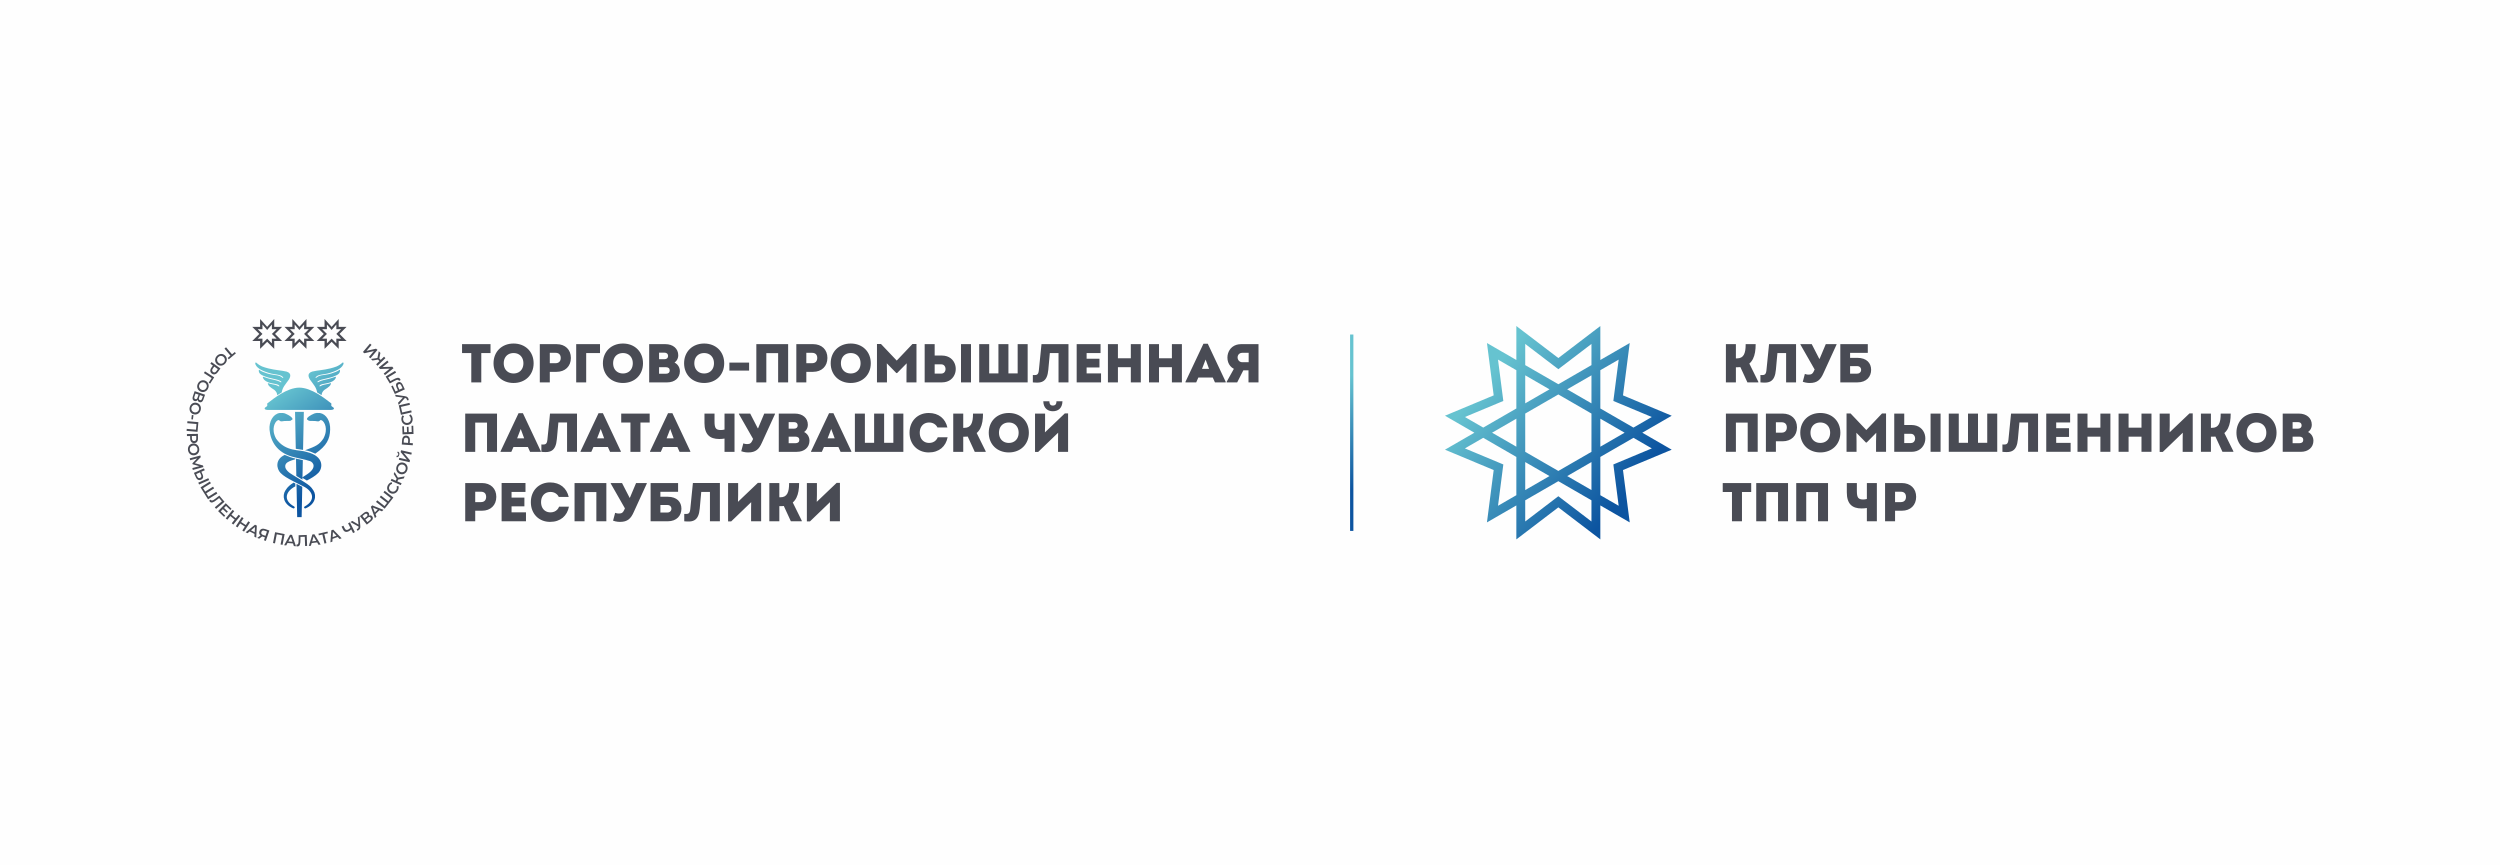 <?xml version="1.0" encoding="UTF-8"?> <svg xmlns="http://www.w3.org/2000/svg" xmlns:xlink="http://www.w3.org/1999/xlink" xml:space="preserve" width="4830px" height="1672px" style="shape-rendering:geometricPrecision; text-rendering:geometricPrecision; image-rendering:optimizeQuality; fill-rule:evenodd; clip-rule:evenodd" viewBox="0 0 11482742 3974004"> <defs> <style type="text/css"> .fil0 {fill:#FEFEFE} .fil2 {fill:#494B54} .fil3 {fill:#494B54;fill-rule:nonzero} .fil5 {fill:url(#id0)} .fil1 {fill:url(#id1)} .fil4 {fill:url(#id2);fill-rule:nonzero} </style> <linearGradient id="id0" gradientUnits="userSpaceOnUse" x1="6.21085e+006" y1="2.24869e+006" x2="6.20642e+006" y2="1.72531e+006"> <stop offset="0" style="stop-color:#0C54A0"></stop> <stop offset="1" style="stop-color:#66C3D0"></stop> </linearGradient> <linearGradient id="id1" gradientUnits="userSpaceOnUse" xlink:href="#id0" x1="1.50862e+006" y1="2.21525e+006" x2="1.24171e+006" y2="1.82261e+006"> </linearGradient> <linearGradient id="id2" gradientUnits="userSpaceOnUse" xlink:href="#id0" x1="7.48172e+006" y1="2.24326e+006" x2="6.83346e+006" y2="1.73073e+006"> </linearGradient> </defs> <g id="Слой_x0020_1">  <g id="_833739200"> <polygon class="fil0" points="0,0 11482742,0 11482742,3974004 0,3974004 "></polygon> <g> <path class="fil1" d="M1335657 1931609c-772,626 -4425,873 -6556,1146 -7702,166 -14418,0 -23102,491 -4714,654 -7862,1092 -11792,1640 -2985,0 -3007,-107 -4506,-166 -8286,-2370 -5832,-9111 -15647,-3931 -10622,6486 -30346,38746 -5818,83639 43376,62042 109688,49393 141472,61357 79152,19132 73812,73222 52428,95678 -7235,7367 -15347,13513 -24966,19558 -9616,6039 -14401,8651 -27673,15614l-22026 -13410 7084 -4972 15086 -9737c49199,-32294 27566,-56699 14322,-61118 -26802,-8937 -55076,-12733 -82243,-20477 -68968,-19665 -99249,-69903 -103711,-123463 -3086,-37034 15566,-71706 46041,-77077 24556,-1247 24573,2294 39648,9016 6800,4175 12295,7252 16874,12612 5287,6011 1884,8600 1148,9504 -3437,1429 -3195,898 -6062,4096zm-27852 157285c-45634,20968 -37648,63623 -19606,82569 14474,14740 32440,24579 58981,38505l47021 23753c41680,20533 59498,61856 5242,92079 -6143,4074 -705,10751 4259,8681 45336,-19036 51204,-58153 36042,-81918 -11849,-19182 -21535,-25348 -38252,-36371 -16723,-11023 -38070,-23868 -54804,-33914 -50488,-28956 -38123,-51954 -25940,-59476 11340,-7106 23133,-9897 35607,-13937l84 -3358c-16130,-3044 -33687,-9959 -48635,-16613zm66941 -308993l0 -6 -115 3 -56 0 0 3c-56185,460 -117163,49722 -146284,72105 -4543,3487 5419,10105 -6901,16866 -8954,4916 -8471,12713 7322,13421l145863 0 0 3 146031 0c15796,-708 16276,-8507 7325,-13424 -12323,-6761 -2361,-13379 -6901,-16866 -29124,-22383 -90102,-71641 -146284,-72105zm-16181 280913l33347 5152 3633 -174566 -40400 -25 3420 169439zm30497 141665l-28015 -17088 -1564 -79362 31410 6868 -1831 89583zm-24082 172306l20460 0 2912 -139428 -26527 -13530 3156 152958zm-8519 -154168l0 12778c-41680,20530 -59827,62182 -5570,92404 6143,4074 705,10751 -4259,8681 -45336,-19036 -51204,-58153 -36042,-81918 5921,-9588 11307,-15928 17301,-21246 5992,-5315 12727,-10411 20951,-15125l7620 4425zm61163 -289011c769,629 4422,876 6553,1148 1202,25 2384,42 3549,56 6298,73 12225,20 19553,435 4717,654 7864,1092 11795,1640 2979,0 3004,-107 4506,-166 8280,-2370 5826,-9111 15647,-3931 10613,6486 30340,38746 5812,83639 -19688,28158 -32561,34158 -83846,53164 25544,4478 29983,8847 46858,15563 53161,-36278 66952,-67927 68323,-109697 1713,-38305 -16672,-71706 -47141,-77077 -24559,-1247 -24576,2294 -39650,9016 -6797,4175 -12298,7252 -16877,12612 -5284,6011 -1881,8603 -1146,9504 3434,1429 3198,898 6065,4094zm59470 -117050l-20482 -12615c-4341,-24242 -14909,-33751 -33586,-59961 -3439,-6556 -16220,-27813 11469,-36051 25286,-5812 49118,-6143 82246,-14252 19988,-5405 36503,-8586 56522,-26701 2342,-1901 6455,-163 4096,7370 -9574,24256 -46518,34518 -60947,39485 -19393,6550 -30753,5475 -49314,10158 -11989,3386 -14746,7702 -17203,10155 -2024,2055 767,4161 3768,1803 6868,-6275 16097,-10661 36534,-12449 27136,-3571 38336,-8847 53085,-14255 5076,-2457 6716,-2948 13269,-7042 3041,-2968 5152,-4212 5245,1800 -225,13365 -11961,18677 -15566,20808 -18486,9282 -39322,13432 -54394,16871 -21103,4414 -25559,7376 -30770,10433 -5363,3490 -2614,4804 -2448,4970 4855,1207 5048,-4782 27485,-9830 16765,-4585 22911,-3863 50297,-13761 10181,-5026 5733,4094 5408,4748 -5983,12612 -18188,16877 -27855,20482 -12202,3953 -23119,4341 -35335,7685 -5295,1814 -8246,3125 -10700,6242 -2218,3715 1356,4057 3274,2622 5736,-3279 9684,-5613 27201,-8684 7370,-1311 11304,-2460 18020,-4591 4925,-2493 3605,1477 3605,2460 -2864,9476 -10321,14089 -16386,18842 -10975,7045 -16063,9577 -21791,18183 -4125,6744 -3934,9914 -4748,15075zm-203862 236l20482 -12615c4341,-24245 14906,-33749 33583,-59964 3442,-6553 16223,-27810 -11467,-36045 -25289,-5812 -49118,-6149 -82246,-14252 -19991,-5405 -36500,-8586 -56527,-26707 -2336,-1895 -6449,-157 -4094,7376 9577,24253 46515,34515 60950,39479 19390,6553 30750,5478 49314,10161 11986,3386 14743,7702 17203,10158 2024,2050 -769,4161 -3771,1803 -6868,-6275 -16097,-10661 -36537,-12455 -27134,-3569 -38336,-8847 -53080,-14252 -5082,-2454 -6722,-2951 -13269,-7045 -3041,-2962 -5152,-4209 -5245,1803 222,13367 11961,18677 15563,20805 18486,9288 39319,13438 54396,16877 21100,4411 25559,7376 30770,10433 5357,3484 2611,4801 2448,4970 -4855,1205 -5048,-4787 -27487,-9830 -16768,-4588 -22908,-3863 -50297,-13766 -10181,-5023 -5733,4099 -5405,4753 5980,12607 18185,16874 27852,20482 12202,3953 23121,4341 35335,7682 5298,1817 8243,3128 10703,6242 2212,3717 -1359,4054 -3279,2620 -5733,-3277 -9678,-5610 -27193,-8684 -7376,-1311 -11307,-2454 -18023,-4585 -4925,-2496 -3608,1474 -3608,2454 2861,9482 10324,14095 16386,18842 10978,7047 16066,9580 21791,18188 4125,6738 3931,9914 4751,15072z"></path> <path class="fil2" d="M1183806 1554930l21661 0 0 21661 21667 -21661 21661 21661 0 -21661 21664 0 -21664 -21664 21664 -21664 -21664 0 0 -21661 -21661 25272 -21667 -25272 0 21661 -21661 0 21661 21664 -21661 21664zm296061 0l21667 0 0 21661 21661 -21661 21664 21661 0 -21661 21661 0 -21661 -21664 21661 -21664 -21661 0 0 -21661 -21664 25272 -21661 -25272 0 21661 -21667 0 21667 21664 -21667 21664zm-148030 0l21667 0 0 21661 21661 -21661 21661 21661 0 -21661 21664 0 -21664 -21664 21664 -21664 -21664 0 0 -21661 -21661 25272 -21661 -25272 0 21661 -21667 0 21667 21664 -21667 21664zm-72208 10829l0 36107 -32494 -32494 -32496 32494 0 -36107 -36104 0 32494 -32494 -32494 -32494 36104 0 0 -36107 32496 36107 32494 -36107 0 36107 36104 0 -32494 32494 32494 32494 -36104 0zm296061 0l0 36107 -32494 -32494 -32496 32494 0 -36107 -36107 0 32496 -32494 -32491 -32494 36101 0 0 -36107 32496 36107 32494 -36107 0 36107 36107 0 -32496 32494 32496 32494 -36107 0zm-148030 0l0 36107 -32494 -32494 -32496 32494 0 -36107 -36104 0 32494 -32494 -32494 -32494 36104 0 0 -36107 32496 36107 32494 -36107 0 36107 36104 0 -32494 32494 32494 32494 -36104 0z"></path> <path class="fil2" d="M1733896 1606674l-6685 -5607 -43747 9967 22984 -27395 -7070 -5930 -32437 38659 6682 5607 43795 -10026 -23032 27451 7070 5930 32440 -38656zm13272 13702l-7362 -7623 -6298 30941 -29551 4582 6907 7160 25267 -4251 6708 6946 -15195 14676 6410 6635 36301 -35054 -6407 -6637 -15299 14771 -6511 -6738 5031 -25407zm60225 70409l-5489 -6781 -44847 1440 27788 -22507 -5806 -7168 -39218 31758 5489 6781 44904 -1482 -27844 22543 5809 7176 39215 -31761zm-17009 70097l18295 -10150c4130,-2314 7735,-4060 10787,-5234 3049,-1174 5579,-1682 7589,-1505 2024,171 3560,1115 4605,2855 202,340 368,660 517,980 140,317 258,657 351,1022l7314 -3642c-306,-932 -618,-1797 -941,-2575 -314,-775 -674,-1511 -1075,-2182 -1395,-2319 -3133,-3908 -5191,-4773 -2064,-865 -4475,-1095 -7258,-685 -2774,418 -5927,1376 -9459,2895 -3535,1508 -7480,3484 -11818,5921l-11040 6129 -10245 -17057 36461 -21908 -4753 -7909 -43261 25991 19123 31825zm58518 21712l-14440 6733 -5483 -11761c-1555,-3330 -2148,-6104 -1755,-8314 385,-2210 1760,-3861 4147,-4975 2426,-1115 4664,-1123 6699,-17 2027,1109 3821,3296 5349,6573l5483 11761zm10431 5315l-9597 -20580c-1811,-3858 -3883,-6884 -6236,-9063 -2358,-2176 -4913,-3479 -7682,-3891 -2754,-427 -5652,62 -8698,1468 -4329,2033 -6966,4995 -7906,8898 -949,3903 -146,8603 2406,14112l6309 13519 -11239 5242 -12705 -27243 -6994 3260 16608 35607 45735 -21327zm-41610 33350l33094 4293 -22742 24160 3434 9417 28479 -31772 1424 326c1904,418 3425,1081 4546,1988 1129,910 1929,2061 2423,3456 261,708 446,1471 564,2285 118,814 194,1693 230,2639l7702 -345c76,-1373 17,-2690 -160,-3959 -188,-1247 -483,-2446 -890,-3563 -702,-1929 -1732,-3642 -3111,-5144 -1376,-1494 -3111,-2746 -5169,-3723 -2055,-986 -4461,-1685 -7207,-2066l-45774 -6663 3159 8670zm23916 83495l49171 -11352 -2075 -8996 -41447 9571 -5885 -25500 41447 -9566 -2078 -8996 -49171 11354 10038 43483zm53495 16647c-337,-2754 -974,-5301 -1918,-7657 -935,-2367 -2148,-4481 -3644,-6382 -1499,-1881 -3243,-3484 -5250,-4826l-4984 6713c2224,1584 3967,3437 5220,5556 1252,2114 2038,4487 2358,7098 309,2614 174,5048 -418,7325 -592,2291 -1578,4321 -2942,6115 -1365,1789 -3074,3254 -5116,4402 -2033,1146 -4341,1878 -6929,2207 -2589,309 -5003,154 -7258,-466 -2255,-618 -4273,-1628 -6028,-3035 -1769,-1407 -3204,-3142 -4332,-5217 -1126,-2069 -1847,-4400 -2182,-7011 -320,-2611 -140,-5102 564,-7454 702,-2361 1918,-4579 3661,-6646l-6393 -5315c-1617,1786 -2937,3762 -3925,5952 -991,2190 -1659,4537 -1993,7047 -345,2499 -351,5118 -17,7848 483,3863 1567,7351 3232,10450 1665,3100 3799,5711 6399,7845 2597,2131 5545,3670 8836,4619 3302,949 6831,1193 10588,755 3751,-486 7120,-1575 10091,-3293 2965,-1721 5450,-3925 7457,-6621 2010,-2679 3448,-5728 4313,-9139 865,-3397 1064,-7016 612,-10871zm-4009 62294l-13904 486 -851 -24357 -7710 272 851 24351 -13115 458 -955 -27448 -7856 270 1286 36820 50435 -1760 -1322 -37828 -7853 275 994 28462zm-16349 39162l-767 10928 -19996 -1395 767 -10933c191,-2732 750,-4995 1665,-6783 910,-1794 2148,-3103 3698,-3934 1550,-834 3383,-1174 5503,-1025 2111,149 3889,741 5307,1780 1424,1042 2465,2510 3117,4408 660,1901 884,4220 708,6955zm-27878 -2384l-1449 20710 50342 3521 654 -9347 -14527 -1016 795 -11363c298,-4439 -166,-8300 -1381,-11587 -1213,-3302 -3091,-5899 -5643,-7814 -2552,-1915 -5680,-2999 -9383,-3285 -3729,-236 -6991,402 -9782,1943 -2785,1539 -5006,3855 -6654,6955 -1659,3088 -2645,6848 -2971,11284zm34293 102186l1963 -8502 -28745 -34456 34844 8044 2072 -8990 -49168 -11354 -1965 8505 28815 34467 -34911 -8061 -2078 8993 49174 11354zm-47428 -33962c946,-4220 806,-7617 -444,-10175 -1244,-2558 -3507,-4240 -6781,-5029l-1457 6320c1735,486 2940,1407 3599,2740 660,1351 752,3027 300,5040 -486,2047 -1300,3498 -2474,4372 -1168,882 -2645,1132 -4411,775l-1474 6390c3288,724 6051,225 8286,-1491 2232,-1716 3847,-4697 4855,-8943zm29164 67301c-764,2446 -1870,4557 -3327,6362 -1460,1817 -3178,3249 -5161,4301 -1982,1064 -4139,1701 -6452,1912 -2328,216 -4731,-53 -7207,-800 -2479,-767 -4613,-1887 -6418,-3369 -1803,-1468 -3234,-3198 -4282,-5191 -1053,-1979 -1676,-4130 -1873,-6452 -208,-2314 62,-4680 800,-7132 761,-2440 1862,-4568 3330,-6368 1452,-1803 3176,-3237 5155,-4293 1982,-1067 4139,-1699 6455,-1918 2325,-208 4720,59 7205,806 2465,764 4610,1887 6424,3358 1797,1477 3226,3209 4273,5200 1059,1985 1679,4136 1878,6444 197,2311 -67,4692 -800,7140zm7862 2406c1123,-3762 1558,-7412 1306,-10944 -264,-3541 -1148,-6800 -2656,-9810 -1511,-3013 -3577,-5629 -6197,-7839 -2625,-2207 -5739,-3863 -9330,-4986 -3616,-1078 -7120,-1449 -10523,-1084 -3417,365 -6590,1381 -9518,3035 -2945,1648 -5506,3855 -7690,6646 -2196,2785 -3875,6053 -5034,9804 -1137,3762 -1564,7415 -1297,10950 267,3526 1148,6797 2665,9810 1516,3015 3583,5635 6199,7839 2628,2212 5728,3863 9308,4981 3594,1073 7084,1440 10490,1073 3417,-362 6590,-1379 9529,-3027 2945,-1654 5512,-3872 7702,-6643 2193,-2788 3872,-6056 5048,-9804zm-16355 38797l4313 -9684 -31048 5750 -15316 -25682 -4049 9089 13404 21830 -3931 8825 -19297 -8592 -3754 8429 46100 20530 3757 -8432 -19426 -8648 3810 -8563 25438 -4852zm-27165 55511c1348,-2426 2325,-4866 2948,-7322 635,-2462 896,-4888 803,-7303 -104,-2409 -576,-4728 -1412,-6994l-7977 2502c873,2586 1190,5113 955,7567 -227,2443 -983,4824 -2260,7126 -1286,2297 -2830,4186 -4647,5683 -1822,1502 -3813,2569 -5975,3215 -2154,643 -4400,825 -6722,553 -2325,-267 -4619,-1033 -6904,-2283 -2274,-1275 -4141,-2822 -5604,-4647 -1457,-1822 -2493,-3827 -3086,-5997 -609,-2179 -750,-4425 -441,-6772 306,-2330 1089,-4641 2353,-6949 1278,-2302 2886,-4212 4838,-5700 1957,-1497 4248,-2577 6873,-3226l-2047 -8058c-2361,494 -4593,1320 -6680,2510 -2086,1190 -4007,2695 -5753,4529 -1749,1819 -3291,3934 -4627,6340 -1878,3411 -3049,6870 -3529,10352 -475,3487 -278,6854 567,10111 851,3246 2333,6225 4433,8928 2111,2709 4824,4981 8120,6837 3322,1814 6685,2906 10105,3265 3406,348 6713,25 9920,-974 3198,-986 6154,-2606 8861,-4855 2701,-2243 4984,-5057 6887,-8437zm-65989 8361l33518 26187 -11408 14600 -33518 -26187 -5680 7269 33516 26190 -11450 14659 -33516 -26190 -5683 7275 39763 31067 39906 -51075 -39768 -31067 -5680 7272zm-39670 92191l-8533 -22428 22172 9254 -13640 13174zm32721 -5138l7053 -6814 -51446 -20474 -6635 6413 18719 52077 6949 -6713 -4534 -11860 18149 -17526 11745 4897zm-55637 40560l-11203 9072 -9344 -11540 11200 -9072c2524,-2061 4818,-3145 6882,-3288 2064,-124 3891,795 5478,2743 1581,1963 2106,3950 1586,5980 -539,2027 -2066,4057 -4599,6104zm-33886 -18938l9746 -7898c2361,-1909 4543,-2886 6519,-2942 1988,-48 3737,851 5245,2693 1466,1831 1971,3712 1502,5635 -466,1923 -1876,3852 -4237,5767l-9748 7892 -9027 -11147zm29307 -1842c1205,-2277 1699,-4546 1513,-6823 -191,-2274 -1129,-4484 -2825,-6592 -1769,-2165 -3810,-3543 -6140,-4130 -2328,-604 -4857,-444 -7567,472 -2709,910 -5540,2547 -8462,4916l-17537 14201 31758 39221 18604 -15066c3240,-2639 5613,-5287 7120,-7926 1499,-2656 2154,-5242 1960,-7775 -188,-2521 -1202,-4922 -3038,-7188 -2013,-2471 -4321,-3967 -6932,-4501 -2617,-536 -5433,-143 -8454,1190zm-50732 7685l3263 33215 -28658 -16725 -8401 5461 37362 20606 3 1460c20,1949 -281,3580 -915,4877 -629,1300 -1572,2342 -2822,3136 -635,413 -1334,767 -2100,1064 -769,298 -1609,570 -2521,820l2069 7424c1356,-233 2628,-590 3821,-1044 1176,-466 2274,-1019 3271,-1671 1724,-1115 3159,-2507 4315,-4189 1143,-1676 1974,-3647 2462,-5868 500,-2232 640,-4728 393,-7494l-3804 -46094 -7738 5023zm-44595 27434l10605 20813c-1359,1701 -2875,3232 -4537,4565 -1662,1345 -3428,2488 -5301,3442 -3453,1746 -6522,2257 -9181,1536 -2667,-733 -4821,-2684 -6458,-5865l-6840 -13429 -8286 4226 7300 14322c1769,3456 3950,6011 6548,7696 2606,1676 5554,2454 8850,2339 3285,-124 6856,-1157 10703,-3108 1862,-949 3701,-2128 5526,-3555 1817,-1412 3599,-3074 5340,-4972l8642 16959 8283 -4226 -22908 -44963 -8286 4220zm-70925 63578l1328 -23958 16490 17472 -17818 6486zm31980 8614l9215 -3352 -38670 -39631 -8667 3159 -4082 55188 9077 -3305 682 -12677 23708 -8631 8738 9249zm-55576 -34046l-41585 9602 1783 7727 16226 -3748 9571 41447 9060 -2092 -9566 -41444 16293 -3765 -1783 -7727zm-70513 45072l6688 -23048 12132 20740 -18820 2308zm29223 15586l9734 -1193 -28765 -47315 -9156 1129 -16391 52858 9591 -1179 3510 -12199 25045 -3077 6432 10978zm-91256 -43896l8 20920c25,4737 -199,8738 -651,11975 -452,3240 -1230,5694 -2361,7370 -1134,1685 -2701,2566 -4731,2642 -396,8 -758,0 -1109,-25 -348,-34 -699,-95 -1061,-191l-365 8168c969,183 1878,329 2707,421 834,104 1654,146 2434,121 2701,-95 4939,-848 6691,-2229 1752,-1384 3128,-3380 4119,-6014 977,-2634 1671,-5854 2052,-9678 396,-3821 578,-8229 548,-13207l-6 -12623 19881 -694 1485 42509 9226 -323 -1763 -50435 -37104 1294zm-47251 28493l11332 -21153 7556 22807 -18887 -1654zm25345 21324l9771 856 -18301 -52257 -9192 -809 -27021 48295 9625 840 5972 -11197 25137 2196 4009 12076zm-86213 -63684l-9628 49539 9058 1763 8120 -41756 25685 4995 -8114 41751 9058 1763 9630 -49539 -43809 -8516zm-48267 -6991l10838 3734 -6781 19696 -11180 -3849c-3588,-1244 -5992,-3038 -7258,-5351 -1258,-2328 -1342,-5068 -270,-8218 1137,-3268 2965,-5396 5455,-6396 2502,-991 5568,-862 9195,385zm2308 -7589c-3044,-1047 -5930,-1595 -8639,-1657 -2726,-59 -5225,365 -7477,1266 -2271,910 -4245,2274 -5921,4122 -1687,1833 -2999,4141 -3967,6910 -1294,3838 -1511,7370 -629,10610 882,3237 2760,6042 5663,8432l-15296 11203 9338 3215 13440 -10242 955 331 11790 4060 -4574 13292 8726 3004 16425 -47714 -19834 -6831zm-64903 5877l18427 -15369 -1536 23975 -16891 -8606zm15510 29265l8738 4450 2614 -55309 -8227 -4189 -43143 34658 8611 4386 9729 -8151 22487 11455 -809 12699zm-27760 -70841l-11349 17472 -21886 -14215 11346 -17475 -7859 -5104 -27487 42326 7862 5104 11781 -18141 21889 14215 -11781 18141 7859 5104 27485 -42329 -7859 -5099zm-44339 -30062l-13109 16189 -20283 -16422 13112 -16195 -7283 -5896 -31761 39221 7286 5896 13612 -16810 20280 16425 -13612 16807 7283 5899 31761 -39218 -7286 -5896zm-82137 -15670l9664 -10009 17528 16930 5363 -5551 -17531 -16928 9114 -9437 19761 19078 5458 -5652 -26502 -25589 -35057 36301 27229 26294 5458 -5655 -20485 -19783zm-6643 -72186l-16478 12890c-3720,2931 -7008,5217 -9838,6856 -2830,1634 -5245,2535 -7261,2676 -2024,146 -3687,-545 -4995,-2100 -250,-306 -469,-598 -663,-887 -188,-298 -354,-609 -508,-957l-6657 4742c455,870 896,1682 1334,2395 432,719 904,1390 1407,1985 1738,2075 3706,3372 5874,3900 2173,533 4593,385 7275,-455 2676,-848 5641,-2283 8892,-4338 3254,-2044 6842,-4613 10742,-7699l9945 -7777 12792 15243 -32586 27339 5933 7070 38659 -32440 -23865 -28442zm-14050 -17433l-36073 22537 -9816 -15709 36068 -22543 -4888 -7828 -36071 22543 -9858 -15771 36071 -22543 -4888 -7822 -42801 26738 34347 54964 42798 -26741 -4888 -7825zm-87457 -70482l-4894 -10995 17385 -7744 4894 11001c1505,3344 1974,6197 1418,8589 -550,2392 -2266,4240 -5147,5540 -1974,879 -3816,1205 -5520,986 -1704,-227 -3237,-952 -4605,-2198 -1373,-1244 -2549,-2968 -3532,-5177zm4818 28554l3757 8432 46100 -20527 -3751 -8429 -46105 20524zm19881 -37418l-5688 -12775 15608 -6949 -3754 -8429 -46102 20524 8827 19822c1735,3897 3813,6969 6233,9206 2426,2235 5127,3571 8111,3990 2982,438 6213,-110 9667,-1634 3268,-1466 5702,-3352 7292,-5652 1589,-2311 2361,-4984 2322,-8027 -39,-3038 -879,-6396 -2516,-10077zm-44937 -20959l48708 -13202 -1979 -7379 -37354 -10442 27075 -27931 -1996 -7449 -48747 13061 2297 8563 31893 -8547 -22032 23071 1084 4040 31031 8850 -32291 8726 2314 8636zm-13923 -91416c-432,-2521 -402,-4908 73,-7176 477,-2280 1362,-4338 2648,-6174 1283,-1853 2914,-3395 4880,-4633 1974,-1249 4240,-2103 6783,-2558 2558,-444 4970,-418 7249,87 2271,489 4332,1381 6171,2681 1836,1286 3372,2917 4596,4894 1238,1971 2072,4200 2530,6722 430,2521 413,4916 -73,7188 -483,2266 -1362,4324 -2650,6163 -1286,1847 -2914,3389 -4880,4644 -1977,1238 -4231,2086 -6783,2552 -2547,432 -4967,407 -7249,-81 -2271,-500 -4332,-1393 -6171,-2693 -1839,-1286 -3372,-2920 -4596,-4885 -1224,-1971 -2072,-4212 -2527,-6730zm-8097 1426c708,3863 1974,7314 3804,10346 1839,3035 4110,5537 6817,7533 2715,2002 5747,3395 9080,4172 3347,778 6873,837 10579,211 3712,-682 7002,-1943 9866,-3816 2884,-1876 5248,-4223 7109,-7022 1873,-2808 3150,-5938 3833,-9414 688,-3479 702,-7154 31,-11020 -694,-3869 -1971,-7314 -3810,-10349 -1842,-3018 -4113,-5534 -6834,-7530 -2721,-1999 -5747,-3392 -9083,-4169 -3341,-778 -6856,-840 -10551,-211 -3687,671 -6969,1932 -9833,3804 -2881,1876 -5248,4220 -7120,7025 -1870,2811 -3147,5947 -3841,9414 -691,3479 -705,7154 -48,11026zm17747 -54992l-188 -10958 20036 -348 191 10953c51,2740 -309,5043 -1067,6904 -750,1864 -1867,3279 -3341,4242 -1471,963 -3265,1466 -5394,1502 -2114,37 -3936,-402 -5441,-1311 -1508,-913 -2670,-2285 -3484,-4125 -825,-1833 -1252,-4122 -1311,-6859zm27976 -59l-362 -20757 -50457 879 163 9369 14561 -253 197 11388c93,4450 890,8255 2387,11427 1499,3181 3597,5604 6309,7292 2707,1682 5916,2490 9630,2451 3740,-90 6929,-1011 9574,-2788 2639,-1777 4650,-4273 6025,-7508 1384,-3220 2041,-7053 1974,-11500zm1805 -74547l-50269 -4400 -809 9192 42379 3709 -2285 26067 -42371 -3706 -806 9192 50275 4400 3886 -44454zm-29995 -32985l-2415 19674 7440 918 2415 -19679 -7440 -913zm-1716 -33704c629,-2482 1631,-4647 2990,-6525 1359,-1890 3004,-3414 4925,-4568 1926,-1165 4049,-1912 6345,-2243 2311,-340 4725,-197 7238,418 2516,640 4706,1643 6587,3030 1876,1373 3395,3024 4548,4961 1154,1920 1890,4037 2207,6343 329,2302 183,4680 -424,7165 -632,2479 -1623,4658 -2990,6536 -1362,1876 -3004,3397 -4928,4554 -1923,1168 -4040,1915 -6345,2255 -2311,331 -4717,188 -7235,-427 -2504,-637 -4706,-1645 -6592,-3018 -1870,-1384 -3392,-3038 -4543,-4970 -1154,-1926 -1892,-4040 -2210,-6337 -317,-2297 -177,-4689 427,-7174zm-7974 -1988c-927,3813 -1171,7480 -736,10995 446,3521 1505,6730 3164,9658 1673,2928 3869,5436 6601,7502 2738,2069 5935,3557 9580,4495 3664,887 7185,1073 10565,528 3392,-542 6508,-1718 9347,-3524 2853,-1805 5295,-4141 7328,-7042 2047,-2898 3552,-6250 4515,-10060 941,-3813 1174,-7483 727,-11001 -455,-3504 -1505,-6727 -3178,-9661 -1673,-2928 -3869,-5430 -6601,-7497 -2738,-2072 -5921,-3560 -9555,-4487 -3644,-887 -7151,-1067 -10534,-522 -3392,539 -6508,1718 -9358,3524 -2853,1803 -5295,4150 -7339,7033 -2047,2898 -3552,6247 -4526,10057zm21723 -49079l4692 -13634 14047 4835 -4694 13634c-1050,3083 -2420,5217 -4094,6430 -1685,1199 -3720,1390 -6101,581 -2378,-831 -3877,-2238 -4512,-4234 -621,-2002 -396,-4534 663,-7612zm38777 -1898l-4085 11863c-986,2872 -2316,4857 -3967,5950 -1657,1095 -3622,1258 -5877,494 -2210,-772 -3633,-2103 -4256,-3981 -626,-1878 -452,-4262 536,-7132l4085 -11863 13564 4669zm-23880 17093c185,2566 969,4753 2336,6584 1365,1831 3330,3206 5882,4096 2650,898 5113,986 7398,250 2297,-724 4358,-2201 6169,-4411 1814,-2207 3347,-5099 4571,-8653l7345 -21339 -47717 -16431 -7789 22633c-1353,3956 -1957,7460 -1842,10501 138,3044 952,5585 2460,7631 1497,2038 3622,3532 6382,4487 3018,1028 5770,1070 8266,138 2504,-927 4683,-2757 6539,-5486zm8213 -70928c1174,-2277 2631,-4158 4380,-5686 1749,-1533 3695,-2648 5829,-3341 2137,-705 4372,-952 6685,-758 2328,188 4652,873 6957,2036 2308,1185 4214,2656 5742,4433 1516,1755 2625,3709 3310,5857 694,2131 938,4358 722,6677 -194,2314 -873,4599 -2022,6887 -1176,2271 -2631,4175 -4386,5697 -1746,1522 -3689,2631 -5823,3327 -2139,702 -4369,955 -6691,769 -2325,-199 -4636,-876 -6955,-2047 -2294,-1182 -4214,-2659 -5742,-4422 -1513,-1769 -2622,-3723 -3310,-5868 -691,-2134 -932,-4358 -727,-6665 205,-2308 879,-4613 2030,-6896zm-7322 -3731c-1763,3512 -2827,7028 -3192,10551 -354,3529 -45,6896 910,10122 971,3232 2549,6163 4745,8794 2204,2631 4984,4804 8322,6531 3375,1690 6764,2665 10175,2895 3428,239 6733,-211 9903,-1334 3187,-1115 6093,-2841 8724,-5208 2648,-2361 4871,-5290 6660,-8785 1777,-3504 2830,-7030 3187,-10557 348,-3518 42,-6893 -924,-10125 -974,-3234 -2552,-6166 -4748,-8794 -2201,-2636 -4967,-4801 -8297,-6522 -3352,-1682 -6730,-2650 -10147,-2878 -3428,-236 -6730,211 -9911,1325 -3187,1117 -6093,2858 -8738,5208 -2645,2358 -4866,5284 -6668,8777zm56227 84l18649 -28720 -42320 -27485 -5026 7741 35714 23102 -13626 20982 6609 4380zm12663 -69345l6438 -8864 16217 11781 -6441 8864c-1612,2218 -3285,3841 -5009,4874 -1721,1036 -3462,1491 -5222,1376 -1752,-118 -3490,-797 -5208,-2050 -1713,-1244 -2903,-2687 -3555,-4321 -657,-1634 -764,-3431 -306,-5388 446,-1963 1485,-4043 3086,-6272zm22377 16796l12202 -16798 -40827 -29663 -5512 7581 11784 8558 -6696 9218c-2603,3605 -4256,7126 -4970,10560 -719,3442 -503,6643 649,9619 1151,2973 3223,5554 6213,7752 3041,2179 6143,3366 9330,3541 3176,163 6286,-618 9327,-2375 3046,-1735 5874,-4402 8499,-7991zm1963 -69061c1786,-1831 3734,-3206 5851,-4155 2123,-955 4307,-1452 6553,-1491 2246,-48 4459,365 6612,1230 2173,862 4195,2193 6062,3979 1859,1814 3254,3776 4189,5919 941,2123 1426,4318 1457,6570 42,2243 -379,4442 -1258,6598 -868,2159 -2184,4141 -3950,5992 -1789,1833 -3734,3229 -5862,4164 -2114,946 -4296,1446 -6542,1482 -2246,51 -4456,-365 -6623,-1219 -2165,-873 -4175,-2198 -6051,-3990 -1850,-1803 -3251,-3776 -4200,-5907 -927,-2137 -1418,-4329 -1446,-6578 -42,-2246 379,-4442 1252,-6590 873,-2148 2187,-4153 3956,-6003zm-5913 -5708c-2709,2839 -4753,5896 -6135,9159 -1373,3271 -2061,6578 -2089,9945 -17,3369 635,6643 1965,9796 1336,3164 3361,6048 6048,8681 2732,2600 5688,4520 8886,5739 3209,1230 6500,1766 9861,1623 3372,-135 6654,-941 9863,-2431 3223,-1485 6202,-3636 8940,-6455 2723,-2833 4759,-5893 6129,-9164 1362,-3260 2058,-6578 2078,-9953 17,-3375 -635,-6640 -1965,-9799 -1336,-3161 -3350,-6039 -6028,-8662 -2715,-2586 -5663,-4501 -8864,-5716 -3209,-1230 -6497,-1763 -9869,-1628 -3369,132 -6657,949 -9872,2420 -3218,1485 -6202,3636 -8948,6446zm54509 15799l32693 -27437 -5096 -6073 -12755 10703 -27341 -32583 -7129 5978 27341 32586 -12812 10751 5099 6076z"></path> <path class="fil3" d="M2252978 1580169l-130749 0 0 41152 42413 0 0 134514 45926 0 0 -134514 42410 0 0 -41152zm105904 178429c13553,-42 25932,-2302 37140,-6694 11250,-4394 20957,-10582 29152,-18654 8198,-8069 14513,-17607 18988,-28653 4478,-11040 6775,-23251 6820,-36598 -45,-13342 -2342,-25553 -6820,-36598 -4475,-11040 -10790,-20617 -18988,-28647 -8196,-8075 -17902,-14266 -29152,-18699 -11208,-4388 -23588,-6607 -37140,-6649 -13550,42 -25929,2260 -37140,6649 -11256,4433 -20954,10624 -29152,18699 -8201,8030 -14519,17607 -18991,28647 -4475,11045 -6775,23256 -6817,36598 42,13348 2342,25559 6817,36598 4473,11045 10790,20583 18991,28653 8198,8072 17896,14260 29152,18654 11211,4391 23590,6651 37140,6694zm0 -43665c-9077,-48 -17023,-2052 -23756,-5944 -6736,-3891 -12009,-9327 -15732,-16313 -3717,-7025 -5646,-15263 -5686,-24677 39,-9490 1968,-17776 5686,-24761 3723,-7025 8996,-12461 15732,-16313 6733,-3844 14679,-5812 23756,-5854 9077,42 17023,2010 23759,5896 6736,3891 12000,9375 15723,16358 3723,7028 5646,15265 5688,24674 -42,9414 -1965,17652 -5688,24677 -3723,6986 -8987,12421 -15723,16313 -6736,3891 -14681,5896 -23759,5944zm197505 -134764l-77043 0 0 175667 45926 0 0 -48436 31118 0c9827,-42 18736,-1544 26811,-4557 8027,-3010 14931,-7322 20746,-12927 5815,-5604 10287,-12292 13429,-20117 3133,-7777 4723,-16523 4765,-26140 -42,-9580 -1589,-18236 -4644,-26019 -3094,-7777 -7527,-14471 -13258,-20030 -5775,-5604 -12671,-9875 -20746,-12887 -8069,-3010 -17107,-4515 -27103,-4554zm-4515 87581l-26603 0 0 -47680 26603 0c7446,42 13258,2092 17354,6146 4102,4060 6194,9875 6233,17444 -39,7567 -2131,13469 -6233,17691 -4096,4183 -9908,6317 -17354,6399zm94611 88086l45926 0 0 -134514 63491 0 0 -41152 -109416 0 0 175667zm214820 2763c13550,-42 25929,-2302 37140,-6694 11248,-4394 20954,-10582 29152,-18654 8196,-8069 14513,-17607 18986,-28653 4481,-11040 6775,-23251 6823,-36598 -48,-13342 -2342,-25553 -6823,-36598 -4473,-11040 -10790,-20617 -18986,-28647 -8198,-8075 -17905,-14266 -29152,-18699 -11211,-4388 -23590,-6607 -37140,-6649 -13553,42 -25932,2260 -37140,6649 -11256,4433 -20957,10624 -29152,18699 -8204,8030 -14519,17607 -18994,28647 -4473,11045 -6775,23256 -6817,36598 42,13348 2344,25559 6817,36598 4475,11045 10790,20583 18994,28653 8196,8072 17896,14260 29152,18654 11208,4391 23588,6651 37140,6694zm0 -43665c-9077,-48 -17023,-2052 -23759,-5944 -6736,-3891 -12009,-9327 -15729,-16313 -3717,-7025 -5646,-15263 -5688,-24677 42,-9490 1971,-17776 5688,-24761 3720,-7025 8993,-12461 15729,-16313 6736,-3844 14681,-5812 23759,-5854 9074,42 17023,2010 23756,5896 6736,3891 12003,9375 15726,16358 3723,7028 5643,15265 5686,24674 -42,9414 -1963,17652 -5686,24677 -3723,6986 -8990,12421 -15726,16313 -6733,3891 -14681,5896 -23756,5944zm236903 -50196c3765,-2715 6904,-5815 9451,-9327 2510,-3512 4439,-7317 5691,-11371 1294,-4102 1923,-8328 1923,-12680 -42,-7696 -1463,-14634 -4265,-20909 -2844,-6272 -6862,-11669 -12129,-16189 -5231,-4475 -11461,-7988 -18741,-10411 -7278,-2429 -15392,-3642 -24343,-3681l-74028 0 0 175667 82816 0c8695,-39 16602,-1252 23711,-3681 7112,-2465 13219,-5938 18362,-10459 5186,-4473 9117,-9869 11919,-16141 2802,-6275 4183,-13221 4226,-20917 -42,-5893 -1044,-11410 -3094,-16515 -2005,-5144 -4855,-9706 -8530,-13721 -3681,-3973 -7994,-7193 -12969,-9664zm-29613 -30365c-39,4812 -1550,8493 -4473,11088 -2931,2634 -7028,3931 -12340,3973l-24598 0 0 -30115 24598 0c5312,42 9409,1336 12340,3934 2923,2634 4433,6315 4473,11121zm-10038 81814l-31373 0 0 -30115 31373 0c5565,42 9869,1342 12921,3934 3055,2634 4605,6315 4644,11121 -39,4812 -1589,8493 -4644,11127 -3052,2594 -7356,3891 -12921,3934zm175669 42413c13550,-42 25929,-2302 37140,-6694 11248,-4394 20954,-10582 29152,-18654 8196,-8069 14510,-17607 18986,-28653 4481,-11040 6775,-23251 6823,-36598 -48,-13342 -2342,-25553 -6823,-36598 -4475,-11040 -10790,-20617 -18986,-28647 -8198,-8075 -17905,-14266 -29152,-18699 -11211,-4388 -23590,-6607 -37140,-6649 -13553,42 -25932,2260 -37140,6649 -11256,4433 -20957,10624 -29152,18699 -8204,8030 -14519,17607 -18994,28647 -4473,11045 -6775,23256 -6817,36598 42,13348 2344,25559 6817,36598 4475,11045 10790,20583 18994,28653 8196,8072 17896,14260 29152,18654 11208,4391 23588,6651 37140,6694zm0 -43665c-9077,-48 -17023,-2052 -23759,-5944 -6736,-3891 -12009,-9327 -15732,-16313 -3715,-7025 -5643,-15263 -5686,-24677 42,-9490 1971,-17776 5686,-24761 3723,-7025 8996,-12461 15732,-16313 6736,-3844 14681,-5812 23759,-5854 9074,42 17023,2010 23756,5896 6736,3891 12003,9375 15726,16358 3723,7028 5643,15265 5686,24674 -42,9414 -1963,17652 -5686,24677 -3723,6986 -8990,12421 -15726,16313 -6733,3891 -14681,5896 -23756,5944zm115941 -13300l90596 0 0 -36646 -90596 0 0 36646zm123724 54203l45926 0 0 -134264 54203 0 0 134264 45926 0 0 -175667 -146054 0 0 175667zm260743 -175667l-77041 0 0 175667 45926 0 0 -48436 31115 0c9830,-42 18736,-1544 26811,-4557 8030,-3010 14931,-7322 20746,-12927 5815,-5604 10290,-12292 13429,-20117 3133,-7777 4725,-16523 4765,-26140 -39,-9580 -1589,-18236 -4641,-26019 -3094,-7777 -7527,-14471 -13261,-20030 -5773,-5604 -12671,-9875 -20746,-12887 -8069,-3010 -17105,-4515 -27103,-4554zm-4515 87581l-26600 0 0 -47680 26600 0c7446,42 13261,2092 17354,6146 4102,4060 6194,9875 6236,17444 -42,7567 -2134,13469 -6236,17691 -4094,4183 -9908,6317 -17354,6399zm177427 90849c13553,-42 25932,-2302 37140,-6694 11250,-4394 20957,-10582 29152,-18654 8198,-8069 14513,-17607 18988,-28653 4478,-11040 6775,-23251 6823,-36598 -48,-13342 -2344,-25553 -6823,-36598 -4475,-11040 -10790,-20617 -18988,-28647 -8196,-8075 -17902,-14266 -29152,-18699 -11208,-4388 -23588,-6607 -37140,-6649 -13550,42 -25929,2260 -37140,6649 -11253,4433 -20954,10624 -29152,18699 -8201,8030 -14519,17607 -18991,28647 -4475,11045 -6775,23256 -6817,36598 42,13348 2342,25559 6817,36598 4473,11045 10790,20583 18991,28653 8198,8072 17899,14260 29152,18654 11211,4391 23590,6651 37140,6694zm0 -43665c-9074,-48 -17023,-2052 -23756,-5944 -6736,-3891 -12009,-9327 -15732,-16313 -3717,-7025 -5643,-15263 -5686,-24677 42,-9490 1968,-17776 5686,-24761 3723,-7025 8996,-12461 15732,-16313 6733,-3844 14681,-5812 23756,-5854 9077,42 17023,2010 23759,5896 6736,3891 12000,9375 15723,16358 3723,7028 5646,15265 5688,24674 -42,9414 -1965,17652 -5688,24677 -3723,6986 -8987,12421 -15723,16313 -6736,3891 -14681,5896 -23759,5944zm283331 -135267l-72023 76041 -72279 -76041 -18567 0 0 176169 45926 0 0 -48686 -755 -38901 43921 44923 3263 0 44165 -44923 -1002 38901 0 48686 45926 0 0 -176169 -18573 0zm135517 52953l-33375 0 0 -52451 -45926 0 0 175667 79301 0c8448,-39 16015,-1210 22793,-3470 6781,-2302 12677,-5436 17778,-9451 5057,-4021 9327,-8617 12713,-13848 3392,-5228 5941,-10832 7654,-16773 1716,-5978 2552,-12042 2552,-18194 0,-6227 -837,-12292 -2552,-18236 -1713,-5983 -4262,-11540 -7654,-16731 -3386,-5225 -7657,-9788 -12713,-13761 -5102,-3973 -10998,-7067 -17778,-9327 -6778,-2255 -14345,-3386 -22793,-3425zm87581 -52451l0 175667 45926 0 0 -175667 -45926 0zm-90091 135264l-30865 0 0 -42410 30865 0c4183,39 7696,1129 10540,3178 2802,2092 4933,4725 6402,7988 1421,3305 2131,6736 2131,10411 0,3518 -710,6823 -2092,9956 -1421,3181 -3512,5775 -6354,7777 -2808,2010 -6362,3013 -10627,3100zm350334 -135264l0 134256 -42413 0 0 -134256 -45926 0 0 134256 -42405 0 0 -134256 -45926 0 0 175667 222595 0 0 -175667 -45926 0zm109422 0l-12048 119953c-542,5483 -1508,9830 -2884,13092 -1339,3220 -3307,5562 -5860,6943 -2552,1421 -5938,2092 -10080,2050 -1589,0 -3052,0 -4391,-39 -1336,0 -2805,-87 -4388,-211l0 33878c2844,250 5396,460 7738,590 2342,163 4554,250 6688,331 2137,42 4271,81 6402,81 10498,42 19238,-2005 26224,-6146 6983,-4102 12424,-10498 16310,-19154 3894,-8698 6444,-19828 7657,-33420l7025 -77046 39903 0 0 134764 45676 0 0 -175667 -123971 0zm207293 134514l0 -27358 58970 0 0 -40153 -58970 0 0 -26100 63990 0 0 -40903 -109666 0 0 175667 111926 0 0 -41152 -66251 0zm203019 -134514l0 64743 -59226 0 0 -64743 -45926 0 0 175667 45926 0 0 -69766 59226 0 0 69766 45920 0 0 -175667 -45920 0zm188720 0l0 64743 -59226 0 0 -64743 -45926 0 0 175667 45926 0 0 -69766 59226 0 0 69766 45920 0 0 -175667 -45920 0zm164874 -1760l-20078 0 -82563 174917 0 2510 49438 0 9788 -22335 66253 0 10038 22335 49438 0 0 -2510 -82313 -174917zm-10038 72526l15810 42916 -32376 0 16565 -42916zm163369 -70765c-8488,39 -16102,1210 -22880,3470 -6733,2302 -12629,5436 -17691,9451 -5057,4015 -9282,8656 -12632,13890 -3344,5264 -5854,10871 -7527,16855 -1671,5983 -2510,12087 -2510,18320 0,7317 1132,14263 3344,20828 2221,6525 5523,12421 9875,17655 4394,5264 9869,9577 16394,12960l-33125 59728 0 2510 48436 0 28105 -55211 23840 0 0 55211 45926 0 0 -175667 -79553 0zm4520 39900l29863 0 0 43166 -29863 0c-4352,-81 -8114,-1171 -11256,-3263 -3133,-2134 -5556,-4855 -7275,-8198 -1673,-3350 -2552,-6862 -2552,-10627 0,-3723 837,-7193 2510,-10369 1673,-3181 4054,-5733 7196,-7696 3133,-1968 6943,-2971 11377,-3013zm-3568609 454763l45926 0 0 -134264 54205 0 0 134264 45926 0 0 -175667 -146057 0 0 175667zm265008 -177427l-20075 0 -82563 174917 0 2510 49438 0 9788 -22335 66251 0 10040 22335 49438 0 0 -2510 -82316 -174917zm-10038 72526l15813 42916 -32376 0 16563 -42916zm134514 -70765l-12048 119953c-542,5483 -1508,9830 -2884,13092 -1339,3220 -3307,5562 -5860,6943 -2552,1421 -5938,2092 -10080,2052 -1589,0 -3052,0 -4391,-42 -1336,0 -2805,-87 -4388,-211l0 33878c2844,250 5394,460 7738,590 2342,163 4554,250 6688,331 2137,42 4271,81 6402,81 10498,42 19238,-2005 26224,-6146 6983,-4102 12424,-10498 16310,-19154 3894,-8698 6444,-19828 7657,-33417l7025 -77049 39903 0 0 134764 45676 0 0 -175667 -123971 0zm242922 -1760l-20075 0 -82563 174917 0 2510 49438 0 9788 -22335 66251 0 10038 22335 49441 0 0 -2510 -82316 -174917zm-10038 72526l15813 42916 -32376 0 16563 -42916zm224858 -70765l-130752 0 0 41152 42413 0 0 134514 45926 0 0 -134514 42413 0 0 -41152zm104393 -1760l-20075 0 -82566 174917 0 2510 49441 0 9788 -22335 66251 0 10038 22335 49438 0 0 -2510 -82313 -174917zm-10038 72526l15810 42916 -32373 0 16563 -42916zm249447 -70765l0 73278c-3220,750 -6188,1297 -8827,1671 -2631,379 -5144,590 -7485,590 -5604,39 -10330,-503 -14134,-1673 -3849,-1129 -6862,-3139 -9164,-5941 -2255,-2844 -3886,-6775 -4846,-11750 -1008,-5023 -1508,-11380 -1468,-19033l0 -37140 -46175 0 0 43163c0,13219 1550,24469 4563,33838 3010,9327 7443,16942 13213,22796 5812,5854 12927,10119 21294,12840 8364,2715 17941,4096 28692,4054 4473,0 8698,-168 12629,-542 3973,-337 7867,-837 11711,-1460l0 60978 45926 0 0 -175667 -45926 0zm182450 0l-28361 67503 -1502 0 -34636 -67503 -51951 0 0 2002 65251 114439 -4265 9035c-2010,4144 -4141,7238 -6483,9369 -2302,2092 -4767,3512 -7446,4183 -2673,710 -5565,1042 -8656,1002 -2471,0 -4686,-124 -6654,-334 -1923,-250 -3804,-587 -5604,-1089 -1794,-460 -3765,-1089 -5809,-1839l-9538 36138c4139,1421 7988,2510 11500,3302 3555,840 6986,1381 10372,1718 3350,334 6862,503 10498,503 8617,0 16150,-963 22546,-2931 6402,-1923 12006,-4765 16773,-8530 4765,-3762 8996,-8364 12671,-13848 3681,-5475 7112,-11750 10248,-18865l60484 -132254 0 -2002 -49438 0zm183194 84568c3765,-2715 6904,-5815 9451,-9327 2510,-3512 4439,-7317 5691,-11371 1294,-4102 1923,-8328 1923,-12680 -42,-7696 -1463,-14634 -4265,-20909 -2844,-6272 -6862,-11669 -12129,-16189 -5231,-4475 -11458,-7988 -18741,-10411 -7278,-2429 -15392,-3642 -24340,-3681l-74031 0 0 175667 82816 0c8698,-39 16602,-1252 23711,-3681 7112,-2465 13219,-5938 18362,-10459 5186,-4473 9117,-9869 11919,-16141 2805,-6275 4183,-13221 4226,-20917 -42,-5893 -1044,-11410 -3094,-16515 -2005,-5144 -4852,-9706 -8530,-13721 -3681,-3973 -7994,-7193 -12969,-9664zm-29613 -30365c-39,4812 -1550,8496 -4473,11088 -2931,2634 -7028,3931 -12340,3973l-24598 0 0 -30115 24598 0c5312,42 9409,1336 12340,3934 2923,2634 4433,6315 4473,11121zm-10038 81814l-31373 0 0 -30115 31373 0c5565,42 9869,1342 12921,3934 3055,2634 4605,6315 4644,11121 -39,4812 -1589,8496 -4644,11127 -3052,2594 -7356,3891 -12921,3934zm174159 -137777l-20075 0 -82566 174917 0 2510 49441 0 9788 -22335 66251 0 10038 22335 49441 0 0 -2510 -82316 -174917zm-10038 72526l15813 42916 -32376 0 16563 -42916zm285335 -70765l0 134256 -42413 0 0 -134256 -45926 0 0 134256 -42408 0 0 -134256 -45926 0 0 175667 222597 0 0 -175667 -45926 0zm162625 178429c12000,-42 22877,-1718 32625,-5023 9740,-3302 18275,-8027 25632,-14134 7325,-6152 13390,-13469 18155,-22043 4770,-8530 8156,-18068 10167,-28566l-45173 0c-2134,5394 -5065,9998 -8827,13884 -3762,3891 -8280,6904 -13463,9035 -5191,2092 -11006,3133 -17363,3181 -8656,-48 -16226,-2050 -22667,-5944 -6444,-3891 -11461,-9327 -15061,-16310 -3555,-7028 -5396,-15265 -5436,-24680 39,-9490 1881,-17776 5436,-24761 3599,-7025 8617,-12461 15061,-16313 6441,-3844 14010,-5812 22667,-5854 8827,42 16523,2050 23006,6065 6525,3973 11582,9538 15142,16773l45676 0c-2342,-9998 -5944,-19076 -10753,-27229 -4849,-8156 -10871,-15142 -18107,-20999 -7238,-5854 -15602,-10330 -25059,-13511 -9490,-3133 -20036,-4723 -31657,-4765 -12969,42 -24848,2260 -35596,6649 -10790,4433 -20078,10624 -27942,18699 -7906,8030 -13971,17607 -18275,28647 -4313,11045 -6486,23256 -6525,36598 39,13348 2212,25559 6525,36598 4304,11045 10369,20583 18275,28653 7864,8075 17152,14260 27942,18654 10748,4391 22627,6651 35596,6694zm220085 -89091c6904,-5941 12508,-13300 16813,-21998 4271,-8704 7407,-18699 9375,-29950 1963,-11290 2965,-23759 2926,-37390l-45926 0c39,10748 -584,20156 -1884,28313 -1339,8198 -3512,15018 -6564,20536 -3052,5483 -7196,9667 -12421,12469 -5231,2760 -11711,4183 -19533,4183l-4518 0 0 -65501 -45926 0 0 175667 45926 0 0 -69513 6778 0c2381,0 4723,-81 6986,-211 2294,-124 4554,-292 6814,-542l32376 70266 50190 0 0 -2510 -41411 -83818zm147564 89091c13550,-42 25932,-2302 37140,-6694 11250,-4394 20954,-10579 29152,-18654 8196,-8069 14513,-17607 18986,-28653 4481,-11040 6775,-23251 6823,-36598 -48,-13342 -2342,-25553 -6823,-36598 -4473,-11040 -10790,-20617 -18986,-28647 -8198,-8075 -17902,-14266 -29152,-18699 -11208,-4388 -23590,-6607 -37140,-6649 -13553,42 -25932,2260 -37140,6649 -11256,4433 -20957,10624 -29152,18699 -8204,8030 -14519,17607 -18994,28647 -4473,11045 -6775,23256 -6814,36598 39,13348 2342,25559 6814,36598 4475,11045 10790,20583 18994,28653 8196,8075 17896,14260 29152,18654 11208,4391 23588,6651 37140,6694zm0 -43665c-9077,-48 -17023,-2050 -23759,-5944 -6736,-3891 -12006,-9327 -15729,-16310 -3717,-7028 -5646,-15265 -5688,-24680 42,-9490 1971,-17776 5688,-24761 3723,-7025 8993,-12461 15729,-16313 6736,-3844 14681,-5812 23759,-5854 9077,42 17023,2010 23759,5896 6733,3891 12000,9375 15723,16358 3723,7028 5646,15265 5686,24674 -39,9414 -1963,17652 -5686,24680 -3723,6983 -8990,12418 -15723,16310 -6736,3894 -14681,5896 -23759,5944zm202270 -145554c6110,0 11798,-882 17068,-2681 5267,-1752 9869,-4515 13884,-8238 3973,-3723 7115,-8493 9414,-14308 2297,-5767 3594,-12671 3804,-20698l-27608 0c45,4183 -503,7777 -1544,10709 -1089,2965 -2844,5225 -5312,6775 -2465,1544 -5775,2342 -9959,2342 -5475,-48 -9490,-1800 -12039,-5231 -2552,-3425 -3810,-8280 -3765,-14594l-27858 0c250,8027 1550,14931 3891,20698 2381,5815 5562,10585 9616,14308 4015,3723 8617,6486 13803,8238 5191,1800 10748,2681 16605,2681zm54961 10038l-91351 87081 758 -31118 0 -55211 -46175 0 0 176169 14302 0 91851 -88339 -500 29113 0 58723 46175 0 0 -176419 -15061 0zm-2676941 319749l-77043 0 0 175667 45926 0 0 -48436 31118 0c9827,-42 18736,-1544 26811,-4557 8027,-3010 14931,-7322 20746,-12927 5812,-5604 10287,-12292 13426,-20117 3136,-7777 4725,-16521 4767,-26140 -42,-9580 -1592,-18236 -4644,-26019 -3094,-7777 -7527,-14471 -13261,-20030 -5773,-5604 -12671,-9875 -20746,-12887 -8067,-3010 -17105,-4515 -27100,-4554zm-4515 87581l-26603 0 0 -47680 26603 0c7443,42 13258,2092 17354,6146 4102,4063 6194,9875 6233,17444 -39,7567 -2131,13469 -6233,17691 -4096,4183 -9911,6317 -17354,6399zm140287 46934l0 -27358 58970 0 0 -40153 -58970 0 0 -26100 63990 0 0 -40903 -109666 0 0 175667 111926 0 0 -41152 -66251 0zm176922 43915c12000,-42 22877,-1718 32623,-5023 9743,-3302 18278,-8027 25634,-14134 7322,-6152 13390,-13469 18155,-22043 4770,-8530 8156,-18068 10167,-28566l-45176 0c-2131,5394 -5062,9998 -8825,13884 -3765,3891 -8280,6904 -13463,9035 -5191,2092 -11006,3133 -17363,3181 -8656,-48 -16226,-2050 -22669,-5944 -6444,-3891 -11458,-9327 -15058,-16310 -3555,-7028 -5396,-15265 -5436,-24680 39,-9490 1881,-17776 5436,-24761 3599,-7025 8614,-12461 15058,-16313 6444,-3844 14013,-5812 22669,-5854 8827,42 16523,2050 23006,6065 6525,3973 11582,9538 15142,16773l45676 0c-2342,-9998 -5944,-19076 -10756,-27229 -4846,-8156 -10869,-15142 -18107,-20999 -7235,-5854 -15600,-10330 -25056,-13511 -9490,-3133 -20036,-4723 -31657,-4765 -12969,42 -24848,2260 -35599,6649 -10787,4433 -20075,10624 -27939,18699 -7906,8030 -13971,17607 -18275,28647 -4313,11045 -6486,23256 -6525,36598 39,13348 2212,25559 6525,36598 4304,11045 10369,20583 18275,28653 7864,8075 17152,14260 27939,18654 10751,4391 22630,6651 35599,6694zm112426 -2763l45926 0 0 -134261 54205 0 0 134261 45926 0 0 -175667 -146057 0 0 175667zm282581 -175667l-28361 67503 -1505 0 -34633 -67503 -51951 0 0 2002 65251 114439 -4265 9035c-2010,4144 -4141,7238 -6483,9369 -2302,2092 -4767,3512 -7446,4183 -2676,710 -5565,1042 -8659,1002 -2468,0 -4683,-124 -6651,-334 -1923,-250 -3804,-587 -5604,-1089 -1794,-460 -3765,-1089 -5809,-1839l-9538 36138c4136,1421 7988,2510 11500,3302 3555,840 6986,1381 10372,1718 3350,334 6862,503 10498,503 8617,0 16147,-963 22546,-2931 6402,-1923 12006,-4765 16773,-8530 4765,-3762 8993,-8364 12671,-13848 3681,-5475 7112,-11750 10248,-18865l60484 -132254 0 -2002 -49438 0zm145296 62988l-33625 0 0 -22838 81311 0 0 -40150 -126229 0 0 175667 78543 0c10506,-39 19665,-1589 27524,-4641 7864,-3055 14429,-7238 19702,-12550 5225,-5307 9201,-11458 11840,-18404 2631,-6899 3931,-14302 3931,-22119 0,-7786 -1300,-14979 -3891,-21628 -2592,-6651 -6483,-12466 -11711,-17441 -5189,-4975 -11756,-8867 -19662,-11630 -7859,-2802 -17105,-4223 -27732,-4265zm-1502 72529l-32123 0 0 -34636 32123 0c4102,45 7527,840 10290,2429 2760,1592 4810,3684 6191,6275 1424,2592 2092,5475 2092,8617 0,2884 -668,5643 -2010,8277 -1379,2634 -3431,4773 -6146,6444 -2760,1673 -6233,2552 -10417,2594zm117199 -135517l-12048 119953c-542,5483 -1508,9830 -2884,13092 -1339,3220 -3307,5562 -5860,6943 -2552,1421 -5938,2092 -10080,2052 -1589,0 -3052,0 -4391,-42 -1336,0 -2805,-87 -4388,-211l0 33878c2844,253 5396,460 7738,590 2342,163 4554,250 6688,331 2137,42 4271,81 6402,81 10498,42 19238,-2005 26224,-6146 6983,-4102 12424,-10498 16310,-19154 3894,-8698 6444,-19828 7657,-33417l7025 -77049 39903 0 0 134764 45676 0 0 -175667 -123971 0zm298386 -752l-91349 87081 755 -31118 0 -55211 -46175 0 0 176169 14302 0 91851 -88339 -500 29113 0 58723 46175 0 0 -176419 -15061 0zm160359 90091c6904,-5941 12508,-13300 16813,-21998 4271,-8704 7404,-18699 9375,-29950 1963,-11290 2965,-23759 2923,-37390l-45926 0c42,10748 -581,20156 -1881,28313 -1339,8198 -3512,15018 -6564,20536 -3055,5483 -7196,9667 -12421,12469 -5234,2760 -11711,4183 -19536,4183l-4515 0 0 -65501 -45926 0 0 175667 45926 0 0 -69513 6775 0c2384,0 4725,-81 6986,-211 2297,-124 4557,-292 6817,-542l32376 70266 50190 0 0 -2510 -41411 -83818zm201517 -90091l-91351 87081 758 -31118 0 -55211 -46175 0 0 176169 14302 0 91851 -88339 -500 29113 0 58723 46175 0 0 -176419 -15061 0z"></path> <path class="fil4" d="M6997447 1521948l160148 122129 160148 -122129 32735 -24963 0 41130 0 114877 99494 -57443 35492 -20491 -5225 40641 -25699 199782 185847 77636 37960 15864 -35574 20536 -99553 57479 99471 57426 35607 20566 -37912 15833 -185847 77636 25699 199788 5231 40700 -35579 -20547 -99412 -57398 0 114874 0 41138 -32735 -24972 -160148 -122132 -160148 122132 -32735 24972 0 -41138 0 -114874 -99415 57398 -35585 20547 5239 -40700 25696 -199788 -185845 -77636 -37921 -15833 35613 -20566 99466 -57426 -99547 -57479 -35579 -20536 37969 -15864 185845 -77630 -25696 -199788 -5234 -40641 35498 20491 99497 57443 0 -114877 0 -41130 32735 24963zm505181 488487l-152149 87842 0 175751 84225 48627 -22442 -174462 -1982 -15367 14328 -5983 162246 -67781 -84225 -48627zm-689984 -46928l152068 -87797 0 -175844 -84231 -48629 22448 174516 1974 15375 -14319 5978 -162201 67755 84262 48646zm497053 333951l-152102 -87819 -152104 87819 0 97287 139759 -106586 12345 -9414 12345 9414 139756 106586 0 -97287zm-192780 -111303l-111426 -64336 0 128666 111426 -64330zm-152206 -87878l-152149 -87842 -84225 48627 162246 67781 14319 5983 -1974 15367 -22442 174462 84225 -48627 0 -175751zm40779 -421742l152104 87819 152102 -87819 0 -97287 -139756 106578 -12345 9414 -12345 -9414 -139759 -106578 0 97287zm192704 111255l111502 64378 0 -128753 -111502 64375zm152284 87920l152068 87797 84259 -48646 -162198 -67761 -14328 -5978 1982 -15375 22448 -174510 -84231 48629 0 175844zm111466 111238l-111466 -64358 0 128711 111466 -64353zm-152248 -87901l-152102 -87819 -152104 87819 0 175801 152104 87816 152102 -87816 0 -175801zm-192704 -111258l-111502 -64375 0 128753 111502 -64378zm-263750 199159l111469 64353 0 -128711 -111469 64358zm345027 199206l111426 64330 0 -128666 -111426 64336z"></path> <path class="fil3" d="M8034887 1669507c6904,-5941 12508,-13300 16815,-21998 4271,-8704 7404,-18699 9372,-29950 1963,-11290 2965,-23759 2926,-37390l-45926 0c39,10748 -584,20156 -1881,28313 -1342,8196 -3515,15018 -6567,20536 -3052,5483 -7193,9667 -12421,12469 -5231,2760 -11708,4183 -19533,4183l-4515 0 0 -65501 -45926 0 0 175667 45926 0 0 -69513 6775 0c2384,0 4725,-81 6986,-211 2294,-124 4557,-292 6817,-542l32373 70266 50190 0 0 -2510 -41411 -83818zm90599 -89338l-12048 119953c-542,5483 -1508,9830 -2884,13092 -1339,3220 -3310,5562 -5862,6943 -2549,1421 -5935,2092 -10077,2050 -1592,0 -3052,0 -4394,-39 -1334,0 -2802,-87 -4386,-211l0 33878c2841,250 5394,460 7735,590 2344,163 4557,250 6688,331 2139,42 4271,81 6404,81 10498,42 19236,-2005 26221,-6146 6986,-4102 12427,-10498 16313,-19154 3891,-8698 6444,-19828 7657,-33420l7025 -77046 39903 0 0 134764 45673 0 0 -175667 -123968 0zm260493 0l-28361 67503 -1502 0 -34636 -67503 -51948 0 0 2002 65248 114439 -4262 9035c-2010,4144 -4144,7235 -6486,9369 -2302,2092 -4765,3512 -7446,4183 -2673,710 -5562,1042 -8656,1002 -2471,0 -4683,-124 -6654,-334 -1923,-250 -3804,-587 -5604,-1089 -1794,-460 -3762,-1089 -5809,-1839l-9535 36138c4136,1421 7985,2510 11500,3302 3552,840 6986,1381 10369,1718 3350,334 6862,503 10498,503 8617,0 16150,-963 22546,-2931 6404,-1923 12009,-4765 16773,-8530 4765,-3762 8996,-8364 12671,-13848 3684,-5475 7115,-11750 10248,-18865l60484 -132254 0 -2002 -49438 0zm145299 62988l-33628 0 0 -22838 81314 0 0 -40150 -126231 0 0 175667 78545 0c10504,-39 19662,-1589 27521,-4644 7864,-3052 14432,-7235 19704,-12548 5225,-5307 9198,-11458 11837,-18404 2634,-6899 3934,-14302 3934,-22122 0,-7783 -1300,-14976 -3891,-21625 -2594,-6651 -6486,-12466 -11711,-17441 -5191,-4975 -11756,-8867 -19662,-11630 -7859,-2802 -17105,-4223 -27732,-4265zm-1502 72529l-32126 0 0 -34636 32126 0c4099,45 7527,840 10287,2429 2763,1592 4812,3681 6194,6275 1421,2592 2092,5475 2092,8617 0,2884 -671,5643 -2010,8277 -1381,2634 -3431,4773 -6146,6444 -2763,1673 -6233,2552 -10417,2594zm-602544 359147l45926 0 0 -134264 54203 0 0 134264 45926 0 0 -175667 -146054 0 0 175667zm260743 -175667l-77041 0 0 175667 45926 0 0 -48436 31115 0c9830,-42 18736,-1544 26811,-4557 8030,-3010 14931,-7322 20746,-12927 5815,-5604 10290,-12292 13429,-20117 3133,-7777 4725,-16523 4765,-26140 -39,-9580 -1589,-18236 -4641,-26019 -3094,-7777 -7527,-14471 -13261,-20030 -5773,-5604 -12671,-9875 -20746,-12887 -8069,-3010 -17105,-4515 -27103,-4554zm-4515 87581l-26600 0 0 -47680 26600 0c7446,42 13261,2092 17354,6146 4102,4060 6194,9875 6236,17444 -42,7567 -2134,13469 -6236,17691 -4094,4183 -9908,6317 -17354,6399zm177427 90849c13553,-42 25932,-2302 37140,-6694 11250,-4394 20957,-10579 29152,-18654 8198,-8069 14513,-17607 18988,-28653 4478,-11040 6775,-23251 6823,-36598 -48,-13342 -2344,-25553 -6823,-36598 -4475,-11040 -10790,-20617 -18988,-28647 -8196,-8075 -17902,-14266 -29152,-18699 -11208,-4388 -23588,-6607 -37140,-6649 -13550,42 -25929,2260 -37140,6649 -11253,4433 -20954,10624 -29152,18699 -8201,8030 -14519,17607 -18991,28647 -4475,11045 -6775,23256 -6817,36598 42,13348 2342,25559 6817,36598 4473,11045 10790,20583 18991,28653 8198,8075 17899,14260 29152,18654 11211,4391 23590,6651 37140,6694zm0 -43665c-9074,-48 -17023,-2050 -23756,-5944 -6736,-3891 -12009,-9327 -15732,-16310 -3717,-7028 -5643,-15265 -5686,-24680 42,-9490 1968,-17776 5686,-24761 3723,-7025 8996,-12461 15732,-16313 6733,-3844 14681,-5812 23756,-5854 9077,42 17023,2010 23759,5896 6736,3891 12003,9375 15723,16358 3723,7028 5646,15265 5688,24674 -42,9414 -1965,17652 -5688,24680 -3720,6983 -8987,12418 -15723,16310 -6736,3894 -14681,5896 -23759,5944zm283331 -135267l-72023 76041 -72279 -76041 -18565 0 0 176169 45926 0 0 -48686 -758 -38901 43921 44923 3263 0 44165 -44923 -1002 38901 0 48686 45926 0 0 -176169 -18573 0zm135517 52953l-33375 0 0 -52451 -45926 0 0 175667 79301 0c8448,-39 16015,-1210 22793,-3470 6781,-2302 12677,-5436 17778,-9451 5057,-4021 9327,-8617 12713,-13848 3392,-5225 5941,-10832 7654,-16773 1716,-5978 2552,-12042 2552,-18194 0,-6227 -837,-12292 -2552,-18236 -1713,-5983 -4262,-11540 -7654,-16731 -3386,-5225 -7657,-9788 -12713,-13761 -5102,-3973 -10998,-7067 -17778,-9327 -6778,-2255 -14345,-3386 -22793,-3425zm87581 -52451l0 175667 45926 0 0 -175667 -45926 0zm-90091 135264l-30865 0 0 -42410 30865 0c4183,39 7696,1129 10540,3178 2802,2092 4933,4725 6402,7988 1421,3305 2131,6736 2131,10411 0,3521 -710,6823 -2089,9956 -1424,3181 -3515,5775 -6357,7777 -2808,2010 -6362,3013 -10627,3100zm350334 -135264l0 134256 -42413 0 0 -134256 -45926 0 0 134256 -42405 0 0 -134256 -45926 0 0 175667 222595 0 0 -175667 -45926 0zm109422 0l-12048 119953c-542,5483 -1508,9830 -2884,13092 -1339,3220 -3307,5562 -5860,6943 -2552,1421 -5938,2092 -10080,2052 -1589,0 -3052,0 -4391,-42 -1336,0 -2802,-87 -4388,-211l0 33878c2844,250 5396,460 7738,590 2342,163 4554,250 6688,331 2137,42 4271,81 6402,81 10498,42 19238,-2005 26224,-6146 6983,-4102 12427,-10498 16313,-19154 3891,-8698 6441,-19828 7654,-33417l7025 -77049 39903 0 0 134764 45676 0 0 -175667 -123971 0zm207293 134514l0 -27358 58970 0 0 -40153 -58970 0 0 -26100 63990 0 0 -40903 -109666 0 0 175667 111926 0 0 -41152 -66251 0zm203022 -134514l0 64743 -59228 0 0 -64743 -45926 0 0 175667 45926 0 0 -69766 59228 0 0 69766 45917 0 0 -175667 -45917 0zm188717 0l0 64743 -59226 0 0 -64743 -45926 0 0 175667 45926 0 0 -69766 59226 0 0 69766 45920 0 0 -175667 -45920 0zm220334 -752l-91349 87081 758 -31118 0 -55211 -46178 0 0 176169 14302 0 91851 -88339 -500 29113 0 58723 46175 0 0 -176419 -15061 0zm160359 90091c6904,-5941 12508,-13300 16813,-21998 4271,-8704 7407,-18699 9375,-29950 1963,-11290 2965,-23759 2926,-37390l-45926 0c39,10748 -584,20156 -1884,28313 -1339,8198 -3512,15018 -6564,20536 -3052,5483 -7196,9667 -12421,12469 -5231,2760 -11711,4183 -19533,4183l-4515 0 0 -65501 -45926 0 0 175667 45926 0 0 -69513 6775 0c2381,0 4725,-81 6986,-211 2294,-124 4554,-292 6814,-542l32376 70266 50190 0 0 -2510 -41411 -83818zm147564 89091c13550,-42 25932,-2302 37140,-6694 11250,-4394 20957,-10579 29152,-18654 8198,-8069 14513,-17607 18986,-28653 4481,-11040 6778,-23251 6823,-36598 -45,-13342 -2342,-25553 -6823,-36598 -4473,-11040 -10787,-20617 -18986,-28647 -8196,-8075 -17902,-14266 -29152,-18699 -11208,-4388 -23590,-6607 -37140,-6649 -13550,42 -25932,2260 -37140,6649 -11256,4433 -20957,10624 -29152,18699 -8204,8030 -14519,17607 -18994,28647 -4473,11045 -6775,23256 -6814,36598 39,13348 2342,25559 6814,36598 4475,11045 10790,20583 18994,28653 8196,8075 17896,14260 29152,18654 11208,4391 23590,6651 37140,6694zm0 -43665c-9077,-48 -17023,-2050 -23759,-5944 -6733,-3891 -12006,-9327 -15729,-16310 -3717,-7028 -5646,-15265 -5686,-24680 39,-9490 1968,-17776 5686,-24761 3723,-7025 8996,-12461 15729,-16313 6736,-3844 14681,-5812 23759,-5854 9077,42 17023,2010 23759,5896 6733,3891 12000,9375 15723,16358 3723,7028 5646,15265 5686,24674 -39,9414 -1963,17652 -5686,24680 -3723,6983 -8990,12418 -15723,16310 -6736,3894 -14681,5896 -23759,5944zm236905 -50196c3762,-2715 6901,-5815 9448,-9327 2510,-3512 4439,-7317 5691,-11371 1294,-4102 1923,-8328 1923,-12680 -39,-7696 -1463,-14634 -4265,-20909 -2841,-6272 -6862,-11669 -12129,-16189 -5231,-4475 -11458,-7988 -18741,-10411 -7278,-2429 -15392,-3642 -24340,-3681l-74031 0 0 175667 82816 0c8698,-39 16602,-1252 23711,-3681 7115,-2465 13219,-5938 18362,-10459 5186,-4473 9119,-9869 11922,-16141 2802,-6275 4181,-13221 4223,-20917 -42,-5893 -1042,-11410 -3094,-16515 -2005,-5144 -4852,-9706 -8530,-13721 -3681,-3973 -7991,-7193 -12966,-9664zm-29616 -30365c-39,4812 -1547,8496 -4473,11088 -2931,2634 -7028,3931 -12340,3973l-24595 0 0 -30115 24595 0c5312,42 9409,1336 12340,3934 2926,2634 4433,6315 4473,11121zm-10038 81814l-31370 0 0 -30115 31370 0c5565,42 9869,1342 12924,3934 3052,2634 4602,6315 4641,11121 -39,4812 -1589,8496 -4641,11127 -3055,2594 -7359,3891 -12924,3934zm-2518099 182981l-130752 0 0 41152 42413 0 0 134514 45926 0 0 -134514 42413 0 0 -41152zm23088 175667l45926 0 0 -134261 54205 0 0 134261 45926 0 0 -175667 -146057 0 0 175667zm183702 0l45926 0 0 -134261 54205 0 0 134261 45926 0 0 -175667 -146057 0 0 175667zm324486 -175667l0 73278c-3223,750 -6188,1297 -8827,1671 -2634,379 -5144,590 -7485,590 -5604,39 -10330,-503 -14134,-1673 -3852,-1129 -6862,-3139 -9164,-5941 -2255,-2844 -3886,-6775 -4846,-11750 -1008,-5023 -1511,-11380 -1468,-19033l0 -37140 -46175 0 0 43163c0,13219 1550,24469 4560,33838 3013,9327 7446,16942 13213,22796 5815,5854 12929,10119 21294,12840 8367,2715 17944,4096 28695,4054 4473,0 8695,-168 12629,-542 3973,-337 7864,-837 11711,-1460l0 60978 45926 0 0 -175667 -45926 0zm160615 0l-77043 0 0 175667 45926 0 0 -48436 31118 0c9827,-42 18736,-1544 26811,-4557 8027,-3010 14931,-7322 20746,-12927 5812,-5604 10287,-12292 13426,-20117 3136,-7777 4725,-16521 4767,-26140 -42,-9580 -1592,-18236 -4644,-26019 -3094,-7777 -7527,-14471 -13261,-20030 -5773,-5604 -12671,-9875 -20746,-12887 -8067,-3010 -17105,-4515 -27100,-4554zm-4515 87581l-26603 0 0 -47680 26603 0c7443,42 13258,2092 17354,6146 4102,4063 6194,9875 6233,17444 -39,7567 -2131,13469 -6233,17691 -4096,4183 -9911,6317 -17354,6399z"></path> <polygon class="fil5" points="6201065,1535987 6216201,1535987 6216201,2438017 6201065,2438017 "></polygon> </g> </g> </g> </svg> 